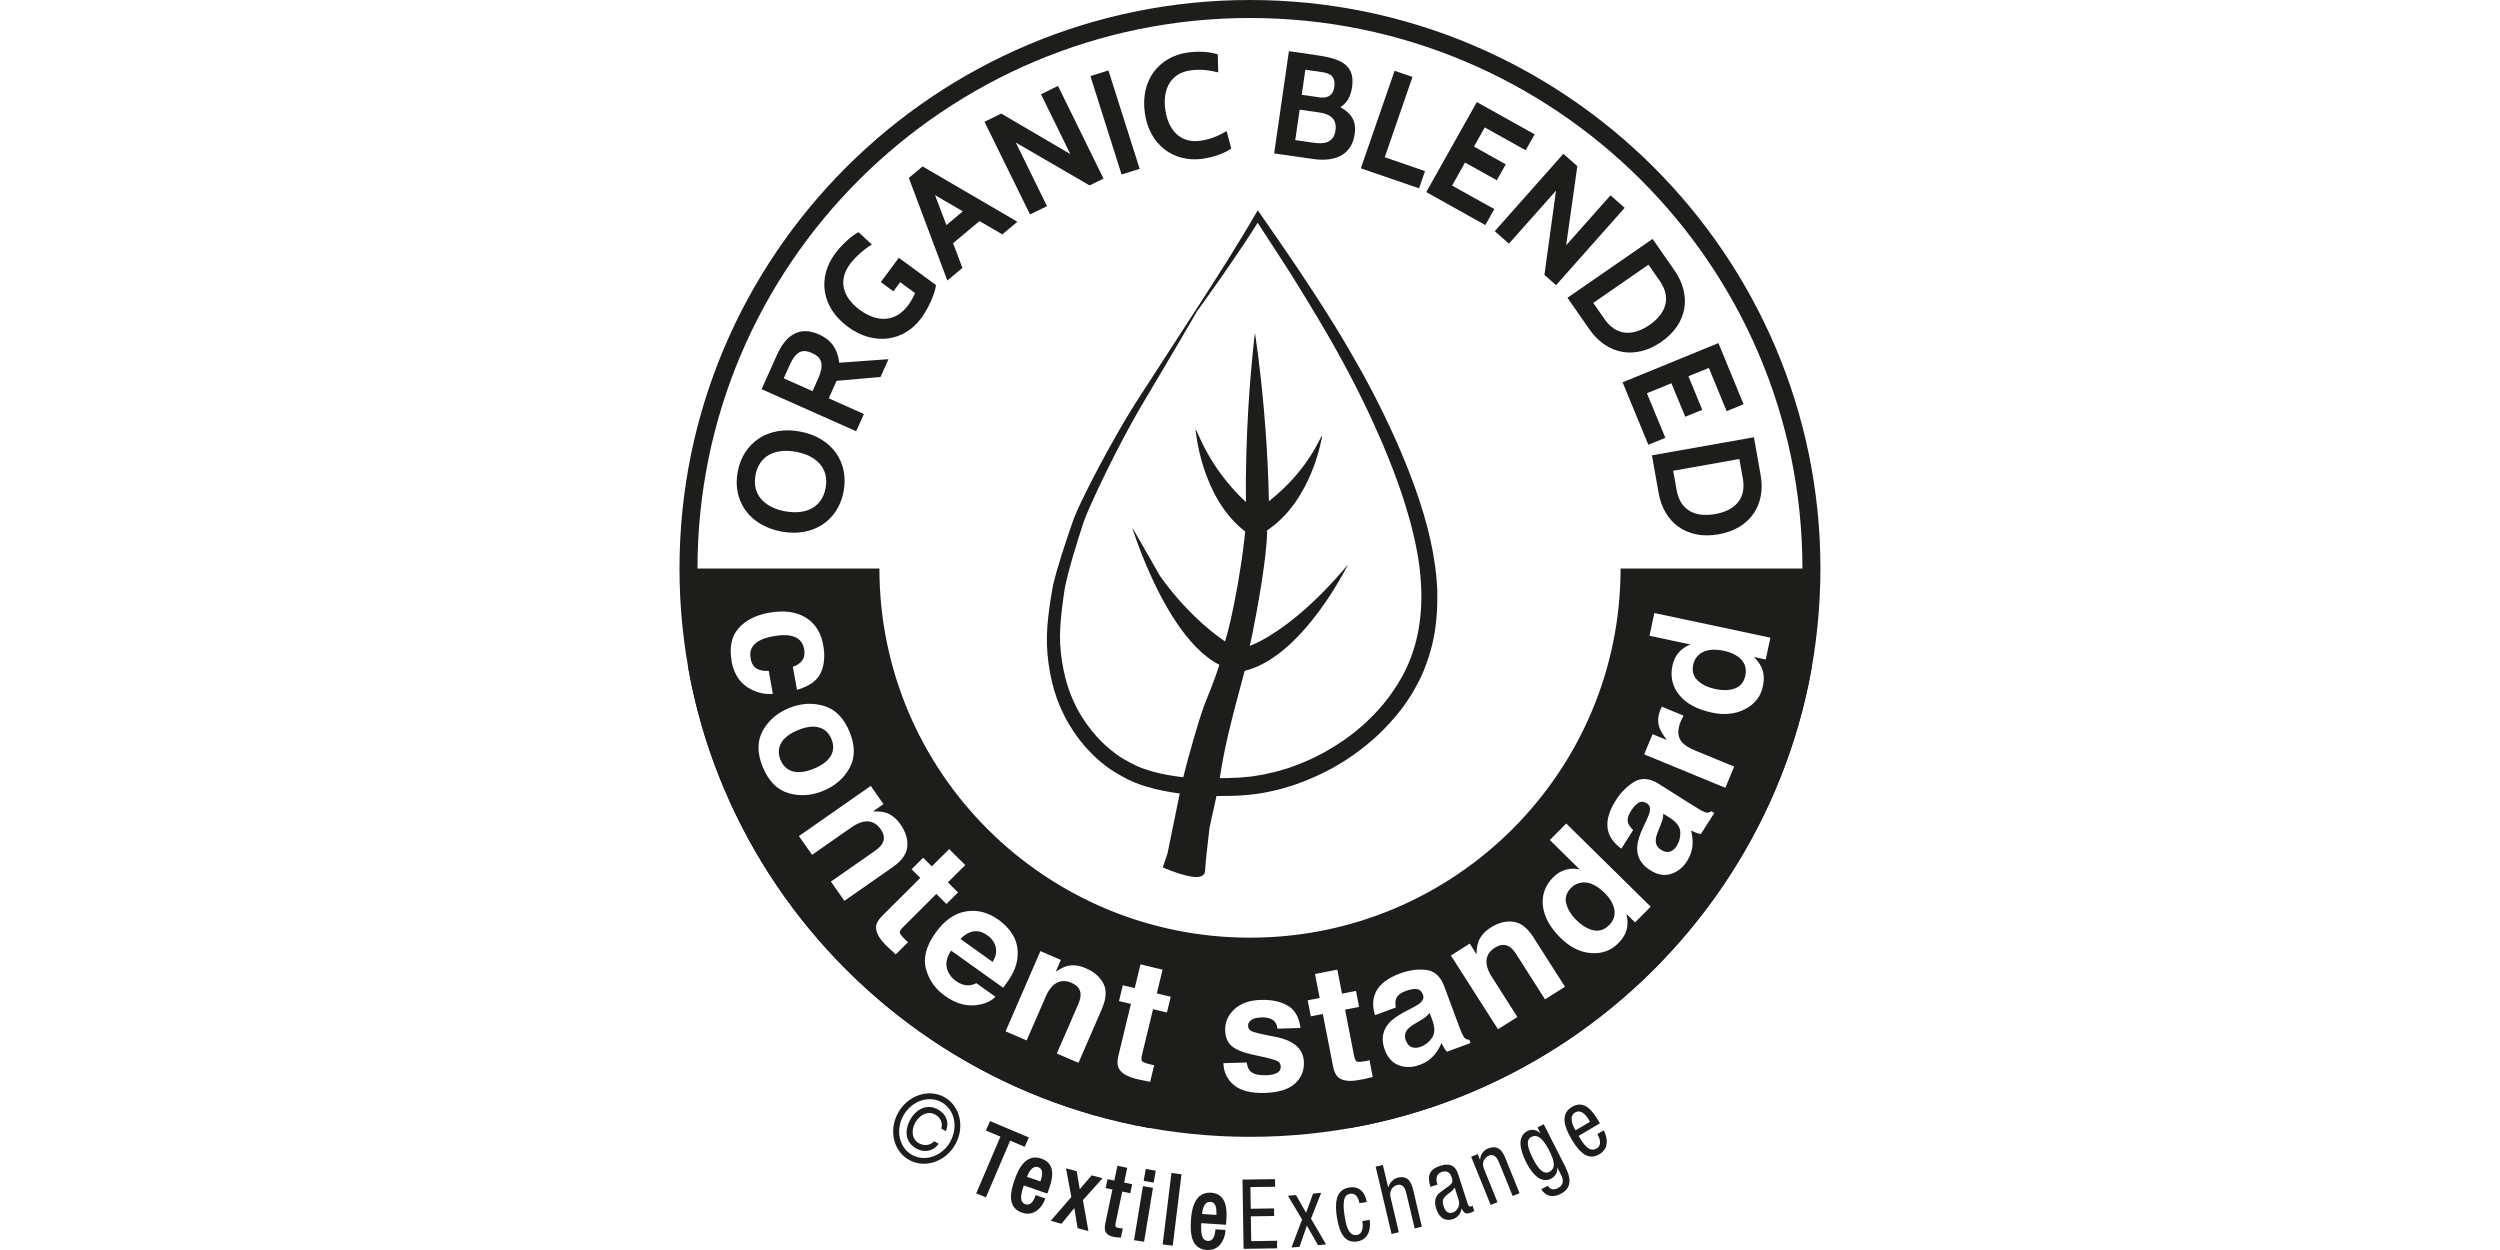 <?xml version="1.0" encoding="UTF-8"?>
<svg id="Livello_1" data-name="Livello 1" xmlns="http://www.w3.org/2000/svg" width="300" height="150" xmlns:xlink="http://www.w3.org/1999/xlink" viewBox="0 0 300 150">
  <defs>
    <style>
      .cls-1 {
        fill: none;
      }

      .cls-2 {
        fill: #1d1d1b;
      }

      .cls-3 {
        clip-path: url(#clippath);
      }
    </style>
    <clipPath id="clippath">
      <path class="cls-1" d="M150,136.42c-37.75,0-68.46-30.6-68.46-68.21S112.25,0,150,0s68.45,30.6,68.45,68.21-30.71,68.21-68.45,68.21Z"/>
    </clipPath>
  </defs>
  <g>
    <path class="cls-2" d="M113.35,131.67c1.88,1.07,2.46,3.61,1.27,5.69-1.18,2.07-3.66,2.89-5.55,1.82-1.89-1.07-2.46-3.61-1.27-5.69,1.18-2.07,3.66-2.89,5.55-1.82ZM114.02,137.01c.99-1.74.54-3.86-1.01-4.73-1.55-.88-3.6-.18-4.59,1.56-.99,1.74-.54,3.86,1.01,4.74,1.55.88,3.61.18,4.6-1.56ZM112.63,137.27c-.72.96-1.79,1.06-2.7.54-1.25-.71-1.46-2.1-.69-3.47.78-1.36,2.09-1.9,3.34-1.19.91.52,1.39,1.47.92,2.59l-.55-.31c.2-.59-.03-1.29-.71-1.67-.86-.49-1.84-.03-2.39.92-.54.95-.44,2.03.43,2.51.68.39,1.4.23,1.81-.25l.55.31Z"/>
    <g>
      <polygon class="cls-2" points="123.46 136.49 118.8 134.53 118.31 135.66 120.05 136.4 117.21 143.05 117.14 143.2 118.31 143.68 121.22 136.88 122.97 137.62 123.46 136.49"/>
      <path class="cls-2" d="M126.07,139.94c-.2-.42-.58-.73-1.11-.91-2.07-.73-2.94,1.78-3.23,2.61-.48,1.37-.9,3.25.91,3.88.24.08.46.12.68.12,1.07,0,1.8-.93,2.06-1.68l.05-.15-1.15-.4-.05.15c-.08.22-.29.75-.67.93-.16.07-.33.08-.51.02-.77-.27-.55-1.21-.19-2.26l2.82.98.19-.53c.32-.91.59-1.95.21-2.75ZM123.25,141.21l.02-.06c.04-.13.42-1.13,1.08-1.13.07,0,.15.01.23.04.19.06.31.17.39.33.18.37.04.92-.07,1.22l-.06.16-1.6-.55Z"/>
      <polygon class="cls-2" points="131 141.04 129.57 142.71 129.21 140.55 127.92 140.2 128.56 143.64 126.08 146.5 127.38 146.85 128.92 144.96 129.31 147.38 130.61 147.73 129.95 144.02 132.3 141.39 131 141.04"/>
      <path class="cls-2" d="M135.28,140.14l-1.19-.25-.37,1.78-.81-.17-.23,1.07.81.17-.85,4.05c-.07.35-.13.8.09,1.13.16.25.45.41.9.5.38.08.63.08.75.08h.13l.19-.91.02-.2h-.2c-.09,0-.18,0-.34-.05-.16-.03-.25-.08-.3-.14-.05-.08-.05-.22,0-.46l.79-3.75.96.2.23-1.08-.96-.2.37-1.78Z"/>
      <polygon class="cls-2" points="136.11 148.66 136.08 148.82 137.29 149.01 138.33 142.7 138.36 142.54 137.15 142.34 136.11 148.66"/>
      <rect class="cls-2" x="137.25" y="140.5" width="1.45" height="1.22" transform="translate(-24.1 253.72) rotate(-80.44)"/>
      <polygon class="cls-2" points="139.54 149.17 139.52 149.33 140.73 149.48 141.76 141.07 141.78 140.91 140.57 140.76 139.54 149.17"/>
      <path class="cls-2" d="M145.32,143.12c-.05,0-.11,0-.16,0-2.03,0-2.2,2.54-2.25,3.39-.09,1.44,0,3.37,1.92,3.49.05,0,.1,0,.15,0,1.58,0,2.03-1.61,2.07-2.25v-.16s-1.21-.07-1.21-.07v.16c-.04.37-.17,1.23-.84,1.23h-.05c-.81-.05-.85-1.02-.8-2.13l2.98.19.03-.56c.06-.95.2-3.16-1.86-3.29ZM144.26,145.69v-.07c0-.09.07-.89.48-1.24.14-.12.29-.16.49-.16.2.01.35.08.47.21.28.31.28.88.27,1.19v.17s-1.7-.11-1.7-.11Z"/>
    </g>
    <path class="cls-2" d="M149.1,141.55l3.9-.05.02.91-2.97.04.04,2.6,2.8-.04v.91s-2.79.04-2.79.04l.05,2.98,3.1-.05v.91s-4.02.06-4.02.06l-.13-8.3Z"/>
    <path class="cls-2" d="M154.55,143.49l.97-.08,1.21,2.12.84-2.3.97-.09-1.22,3.1,1.81,3.09-.97.09-1.34-2.35-.87,2.55-.97.08,1.27-3.36-1.7-2.85Z"/>
    <path class="cls-2" d="M163.13,144.38c-.09-.59-.42-1.23-1.09-1.13-.54.08-1.05.47-.68,2.72.13.81.4,2.41,1.45,2.23.75-.11.78-1.01.67-1.68l.88-.14c.16.97-.07,2.36-1.47,2.59-1.37.22-2.11-.73-2.45-2.84-.25-1.54-.26-3.36,1.46-3.63,1.53-.25,2,1.03,2.11,1.74l-.88.14Z"/>
    <path class="cls-2" d="M165.07,140l.87-.21.64,2.7h.02c.11-.56.64-1.05,1.13-1.17,1.42-.34,1.71.87,1.88,1.59l1.01,4.29-.86.21-.99-4.18c-.11-.46-.32-1.22-1.1-1.03-.46.11-1.01.6-.8,1.48l.99,4.19-.87.21-1.91-8.08Z"/>
    <path class="cls-2" d="M171.65,142.42c-.43-1.35-.1-2.12,1.19-2.53,1.65-.52,1.99.56,2.19,1.18l1.07,3.31c.08.24.15.48.42.39.11-.03.16-.07.18-.12l.21.67c-.06.03-.26.14-.48.22-.32.1-.73.23-1.01-.52h-.02c-.1.63-.52,1.11-1.03,1.27-1.01.32-1.69-.2-2.03-1.26-.27-.83-.13-1.51.49-1.96l1.02-.74c.55-.41.49-.6.33-1.1-.18-.55-.58-.78-1.15-.6-.93.3-.62,1.25-.55,1.46l.02.06-.85.27ZM174.56,142.5c-.2.46-.92.78-1.22,1.16-.21.28-.28.55-.11,1.07.19.6.52.96,1.09.78.56-.17.92-.87.73-1.48l-.49-1.53Z"/>
    <path class="cls-2" d="M176.54,138.81l.79-.32.27.68h.02c0-.63.43-1.15.94-1.35,1.39-.56,1.85.59,2.13,1.27l1.66,4.1-.83.33-1.62-3.99c-.18-.44-.5-1.15-1.25-.85-.44.18-.91.75-.57,1.59l1.62,3.99-.82.33-2.34-5.78Z"/>
    <path class="cls-2" d="M187.88,140.12c.84,1.65.45,2.61-.57,3.13-.31.16-1.53.77-2.36-.55l.79-.4c.29.49.75.5,1.17.29,1.02-.51.54-1.36.35-1.74l-.37-.73h-.02c.07.56-.26,1.08-.76,1.33-1.47.74-2.6-1.24-2.97-1.98-.76-1.5-1.11-3.11.17-3.76.55-.28,1.2-.09,1.53.3h.02s-.36-.72-.36-.72l.75-.38,2.64,5.2ZM183.97,139.06c.46.9,1.15,1.97,1.94,1.57.86-.44.58-1.41,0-2.55-.55-1.08-1.27-2.09-2.12-1.66-.74.37-.49,1.32.18,2.64Z"/>
    <path class="cls-2" d="M189.43,136.31c.49.82,1.22,2.06,2.16,1.51.73-.43.33-1.33.09-1.73l.76-.45c.34.57.82,2.09-.51,2.87-1.19.7-2.23.08-3.32-1.76-.8-1.34-1.48-3.03.02-3.92,1.49-.88,2.47.48,3.16,1.63l.2.34-2.56,1.51ZM190.8,134.61l-.17-.29c-.36-.6-.95-1.21-1.62-.82-.8.47-.25,1.61-.06,1.93l.12.2,1.74-1.02Z"/>
  </g>
  <g>
    <path class="cls-2" d="M172.48,71.04c-.03-1.05-.13-2.09-.27-3.13-.28-2.08-.75-4.12-1.34-6.12l-.05-.17h0c-.59-1.97-1.28-3.9-2.05-5.81-.39-.98-.81-1.95-1.23-2.91-.22-.49-.44-.96-.66-1.44l-.67-1.43c-.92-1.91-1.89-3.77-2.92-5.62-1.02-1.83-2.08-3.64-3.18-5.42h0s-.02-.03-.02-.03c-2.86-4.63-5.94-9.12-9.05-13.57l-.11-.16-.1.17c-2.33,4.03-4.84,7.95-7.37,11.85l.18.12,2.03-2.85c.67-.95,1.35-1.91,2-2.87,1.31-1.93,2.01-2.94,3.25-4.92l3.87,5.96,1.07,1.73,1.06,1.73c.7,1.14,1.38,2.28,2.05,3.43l.03.05c1.06,1.81,2.07,3.63,3.04,5.48.49.92.96,1.85,1.41,2.79l.68,1.4.33.7.32.69.64,1.45.32.72.16.36.07.16.07.18c.4.96.79,1.92,1.16,2.89.74,1.93,1.4,3.88,1.94,5.85l.07.23c.24.9.46,1.79.65,2.69.2.98.38,1.96.49,2.94.12.98.19,1.96.21,2.94.02.98-.02,1.95-.12,2.91-.1.96-.26,1.91-.49,2.83-.23.92-.54,1.83-.9,2.7l-.27.62c-.11.22-.23.46-.34.69l-.09.17-.07.12-.18.31-.36.61c-.11.21-.25.4-.39.6l-.4.59c-.13.2-.28.39-.43.58l-.44.56c-.61.74-1.27,1.45-1.97,2.11-.34.35-.72.65-1.08.96-.36.33-.75.61-1.14.9-.19.14-.38.3-.58.43l-.61.4-.61.4-.63.37-.63.37c-.21.12-.43.22-.65.33-.43.22-.87.45-1.32.63-.45.19-.89.4-1.35.55-.46.16-.91.35-1.37.47l-.7.2-.35.1-.35.08-.7.16-.35.08c-.12.03-.23.04-.34.06l-.68.11c-.23.04-.44.08-.72.1l-.78.07-.39.04h-.09s-.03.01-.03.01h-.19c-.7.04-1.4.06-2.1.06.61-3.85,1.16-6.09,2.95-12.72,0,0,.03-.11.04-.16.06-.01.19-.05.19-.05,4.01-1.05,7.52-5.23,9.73-8.51h0c1.56-2.32,2.48-4.19,2.48-4.19-4.31,5.15-8.07,7.89-10.44,9.14h0c-.52.28-.98.48-1.35.62.03-.12.14-.59.29-1.31.57-2.81,1.78-9.34,1.8-12.56,5.46-3.63,6.6-11.34,6.6-11.34-.23-.02-1.46,3.96-6.39,7.85-.01-.74-.04-1.47-.06-2.19,0,0,0,0,0-.01-.11-3.2-.31-6.14-.53-8.67h0c-.49-5.69-1.09-9.34-1.09-9.34,0,0-.48,3.78-.8,9.23-.19,3.25-.33,7.1-.28,11.08-4.64-4.34-5.81-8.7-6.04-8.71,0,0,.61,8.14,5.95,12.24-.04.42-.09.85-.14,1.28,0,0,0,.01,0,.02-.4,3.37-1.05,6.93-1.63,9.45h0c-.23,1-.45,1.84-.64,2.44-.27-.18-4.16-2.71-7.82-7.87,0,0,0,0,0-.01,0-.01-3.34-5.83-3.34-5.83,0,0,.64,2.11,1.82,4.85,0,0,0,0,0,0,1.78,4.13,4.77,9.7,8.65,11.66-.64,2.09-1.3,3.5-1.93,5.19,0,0,0,.01,0,.02-.55,1.48-1.88,6.14-2.4,8.29-1.26-.15-2.52-.36-3.7-.69-.64-.18-1.28-.4-1.84-.65-.13-.06-.24-.1-.42-.2l-.25-.13-.21-.11-.49-.27-.24-.13-.06-.03-.1-.07c-.56-.34-1.08-.74-1.59-1.16-.51-.43-.98-.9-1.44-1.39-.44-.5-.87-1.02-1.26-1.57-.38-.55-.75-1.12-1.07-1.72-.17-.3-.31-.6-.45-.91-.14-.31-.28-.62-.39-.91-.06-.15-.12-.29-.18-.48l-.16-.47-.16-.53-.06-.23-.07-.25c-.34-1.34-.56-2.72-.63-4.09-.07-1.35.04-2.76.21-4.19.09-.71.18-1.43.29-2.16.09-.63.27-1.34.44-2.03.36-1.4.78-2.81,1.22-4.21.22-.7.44-1.41.67-2.08.22-.63.51-1.31.81-1.97,1.19-2.66,2.5-5.32,3.87-7.92.34-.65.69-1.3,1.05-1.94l.54-.96.55-.96,2.26-3.81c.76-1.27,1.51-2.55,2.26-3.83l2.24-3.84-.18-.12-4.83,7.46-2.41,3.73c-.79,1.25-1.55,2.53-2.28,3.82-.73,1.29-1.44,2.59-2.14,3.9-.69,1.31-1.37,2.63-2.01,3.97-.32.67-.63,1.34-.9,2.04-.26.7-.5,1.4-.73,2.1-.48,1.4-.93,2.81-1.34,4.24-.2.71-.4,1.43-.53,2.17-.13.73-.25,1.46-.35,2.2-.2,1.47-.35,2.95-.3,4.45.05,1.49.25,2.97.59,4.42.33,1.45.85,2.87,1.53,4.19.68,1.33,1.53,2.57,2.51,3.7.5.56,1.03,1.09,1.59,1.58.57.49,1.16.95,1.8,1.35.33.21.65.37.97.56.33.19.65.36,1,.52.68.32,1.39.57,2.11.78,1.26.37,2.55.61,3.84.78l-1.47,7.19c-.16.51-.33,1.01-.51,1.51l-.06.17.17.07c.56.24,1.12.45,1.7.64.58.18,1.16.35,1.78.42.31.03.64.05.99-.08.17-.07.35-.23.41-.44.05-.21.04-.34.05-.49.03-.58.1-1.18.16-1.77.11-1.04.23-2.08.35-3.12l.84-3.8c.86,0,1.72,0,2.59-.04.54-.02,1.05-.09,1.57-.13.26-.02.52-.06.78-.1l.78-.13c1.04-.19,2.06-.44,3.07-.76.51-.14,1-.34,1.49-.52.5-.17.98-.4,1.46-.6.49-.2.95-.45,1.42-.68.23-.12.47-.23.7-.36l.68-.4.68-.4.66-.44.65-.44c.22-.15.42-.31.63-.47.42-.32.84-.63,1.23-.98.4-.35.81-.67,1.17-1.05.76-.72,1.47-1.5,2.14-2.31l.49-.62c.16-.21.33-.41.47-.64l.44-.65c.14-.22.3-.43.42-.67.25-.46.53-.91.76-1.38.11-.23.23-.47.34-.7l.31-.73c.39-.98.71-1.98.96-3,.25-1.02.41-2.06.5-3.11.1-1.04.12-2.09.1-3.14h0Z"/>
    <g>
      <g>
        <path class="cls-2" d="M93.73,63.78c-3.84-.73-5.87-3.72-5.2-7.2.66-3.48,3.66-5.52,7.5-4.79,3.84.73,5.87,3.72,5.2,7.2-.66,3.48-3.66,5.52-7.5,4.79h0ZM94.19,61.35c2.44.46,4.43-.4,4.88-2.77.45-2.36-1.08-3.9-3.52-4.36-2.44-.46-4.43.4-4.89,2.77-.45,2.36,1.08,3.9,3.52,4.36h0Z"/>
        <path class="cls-2" d="M105.66,45.24l-5.27.46-.94,2.1,4.22,1.88-.93,2.07-11.35-5.05,1.86-4.14c.98-2.18,2.56-3.53,5.02-2.43,1.75.78,2.26,2.04,2.44,3.4l5.91-.43-.96,2.15ZM94.05,45.4l3.45,1.54.68-1.52c.84-1.87.28-2.61-.75-3.06-1.05-.47-1.87-.33-2.67,1.45l-.72,1.6Z"/>
        <path class="cls-2" d="M101.73,39.2c-3.13-2.3-3.67-5.86-1.51-8.78.72-.97,1.9-2.1,2.8-2.56l1.6,1.48c-.88.54-1.95,1.45-2.61,2.33-1.54,2.08-.78,4.09,1.17,5.52,2.04,1.5,4.25,1.52,5.78-.54.31-.41.6-.92.85-1.48l-1.79-1.31-.81,1.1-1.51-1.11,2.16-2.92,4.46,3.28c-.12,1.03-.93,2.83-1.77,3.97-2.07,2.79-5.66,3.36-8.82,1.03h0Z"/>
        <path class="cls-2" d="M120.29,28.13l-2.75-1.6-3.17,2.65,1.12,2.97-1.81,1.51-4.62-12.31,1.65-1.38,11.38,6.64-1.81,1.51ZM112.2,23.41l1.37,3.6,1.97-1.65-3.34-1.94Z"/>
        <polygon class="cls-2" points="130.75 22.25 121.9 17.11 125.64 24.74 123.6 25.73 118.14 14.61 120.15 13.63 128.44 18.49 124.92 11.31 126.96 10.31 132.42 21.43 130.75 22.25"/>
        <polygon class="cls-2" points="134.59 20.94 130.85 9.13 133.01 8.45 136.76 20.26 134.59 20.94"/>
        <path class="cls-2" d="M137.38,13.54c-.55-3.85,1.64-6.74,5.15-7.24,1.28-.18,2.64-.09,3.6.22l.06,2.17c-1.08-.26-2.07-.42-3.35-.24-2.39.34-3.35,2.28-3,4.73.35,2.45,1.82,4.05,4.21,3.71,1.28-.18,2.19-.62,3.15-1.16l.55,2.1c-.83.57-2.11,1.03-3.4,1.22-3.52.5-6.43-1.66-6.98-5.51h0Z"/>
      </g>
      <path class="cls-2" d="M152.9,18.4l1.77-12.26,3.32.48c2.83.41,4.65,1.11,4.26,3.83-.16,1.1-.6,1.92-1.41,2.41,1.35.75,1.95,1.69,1.72,3.25-.41,2.84-2.86,3.27-4.91,2.98l-4.75-.68ZM155.96,13.15l-.53,3.66,2.21.32c1.44.21,2.42-.1,2.62-1.48.2-1.42-.7-1.98-1.97-2.16l-2.34-.33ZM156.64,8.37l-.43,3.01,2.2.31c.63.09,1.53-.05,1.7-1.22.18-1.28-.44-1.67-1.48-1.82l-1.99-.28Z"/>
      <polygon class="cls-2" points="163.3 20.2 167.35 8.5 169.5 9.23 166.17 18.87 171 20.53 170.29 22.6 163.3 20.2"/>
      <polygon class="cls-2" points="171.15 23.05 177.22 12.25 184.16 16.12 183.08 18.03 178.17 15.29 176.88 17.59 180.69 19.72 179.62 21.63 175.8 19.51 174.25 22.27 179.32 25.09 178.24 27.01 171.15 23.05"/>
      <polygon class="cls-2" points="185.33 32.99 186.72 22.88 181.07 29.24 179.37 27.74 187.6 18.46 189.28 19.94 187.94 29.43 193.26 23.44 194.96 24.94 186.73 34.22 185.33 32.99"/>
      <path class="cls-2" d="M188.1,35.73l10.21-7.06,2.65,3.81c2.02,2.91,1.6,6.33-1.61,8.55-3.21,2.22-6.57,1.42-8.6-1.48l-2.65-3.81ZM197.81,31.77l-6.62,4.58,1.36,1.95c1.38,1.98,3.34,2.1,5.39.69,2.04-1.41,2.61-3.29,1.24-5.27l-1.36-1.95Z"/>
      <polygon class="cls-2" points="194.71 45.88 206.21 41.17 209.23 48.51 207.2 49.34 205.06 44.15 202.61 45.15 204.27 49.18 202.23 50.01 200.57 45.99 197.63 47.19 199.84 52.54 197.8 53.37 194.71 45.88"/>
      <path class="cls-2" d="M198.23,54.64l12.24-2.17.81,4.56c.62,3.48-1.2,6.41-5.05,7.09-3.85.68-6.57-1.44-7.19-4.93l-.81-4.56ZM208.72,55.08l-7.94,1.41.42,2.33c.42,2.37,2.16,3.3,4.61,2.87,2.45-.43,3.76-1.9,3.33-4.27l-.42-2.33Z"/>
    </g>
    <g class="cls-3">
      <g>
        <path class="cls-2" d="M99.69,90.72c.36-.62.39-1.29.08-2.04-.31-.74-.81-1.21-1.5-1.39-.69-.19-1.53-.08-2.51.32-.98.4-1.65.91-2.01,1.53-.36.62-.39,1.3-.09,2.04.31.74.81,1.21,1.5,1.39.69.18,1.53.07,2.51-.33.98-.4,1.65-.91,2.01-1.52Z"/>
        <path class="cls-2" d="M187.95,108.42c.17.69.57,1.36,1.22,1.99.69.68,1.38,1.09,2.07,1.23.68.14,1.3-.07,1.85-.62.55-.55.76-1.18.63-1.87-.13-.69-.52-1.37-1.18-2.01-.92-.9-1.8-1.32-2.66-1.24-.52.05-.97.26-1.34.63-.57.57-.77,1.2-.6,1.9Z"/>
        <path class="cls-2" d="M200.46,98.19l-.87-.55c0,.21-.02.4-.06.59-.04.19-.12.43-.24.72l-.24.59c-.23.55-.35.97-.36,1.27-.02.5.19.89.64,1.17.4.25.76.32,1.08.21.32-.11.58-.33.78-.65.32-.51.47-1.07.45-1.68-.02-.61-.42-1.17-1.19-1.68Z"/>
        <path class="cls-2" d="M119.49,113.65c-.14-.56-.47-1.03-1-1.41-.58-.41-1.14-.57-1.69-.47-.55.1-1.07.4-1.55.9l3.86,2.76c.39-.62.51-1.21.37-1.78Z"/>
        <path class="cls-2" d="M194.47,68.21h0c0,24.47-19.91,44.31-44.47,44.31s-44.47-19.84-44.47-44.3h0s-22.91,0-22.91,0v67.13h134.75v-67.13h-22.91ZM87.8,79.33c-.3-1.67-.02-2.98.83-3.94.85-.96,2.07-1.58,3.64-1.86,1.78-.32,3.25-.13,4.39.56,1.15.69,1.85,1.8,2.13,3.33.23,1.3.13,2.41-.31,3.34-.44.93-1.38,1.6-2.84,2.02l-.5-2.77c.38-.12.71-.31.98-.58.37-.38.49-.89.38-1.53-.16-.91-.73-1.46-1.7-1.63-.51-.09-1.17-.07-1.97.07-.76.14-1.36.33-1.79.59-.81.48-1.13,1.16-.97,2.06.11.63.37,1.06.76,1.26.39.21.86.29,1.42.25l.49,2.76c-.84.08-1.67-.08-2.5-.48-1.34-.64-2.16-1.79-2.46-3.46ZM91.54,92.07c-.69-1.67-.69-3.12-.02-4.36.68-1.24,1.73-2.15,3.16-2.74,1.41-.58,2.79-.67,4.17-.27,1.37.4,2.4,1.43,3.09,3.1.69,1.67.69,3.13,0,4.37-.69,1.24-1.74,2.15-3.15,2.73-1.43.59-2.82.68-4.18.27-1.36-.4-2.38-1.44-3.07-3.11ZM99.71,105.79l5.26-3.67c.45-.32.76-.62.92-.91.29-.53.22-1.1-.22-1.72-.53-.76-1.22-1.05-2.07-.88-.45.09-.94.33-1.47.7l-4.68,3.27-1.58-2.25,8.62-6.02,1.53,2.18-1.26.88c.65-.02,1.16.03,1.53.15.67.22,1.26.68,1.76,1.39.62.89.9,1.77.83,2.66-.07.89-.65,1.71-1.73,2.47l-5.82,4.06-1.62-2.31ZM107.5,114.54l-.96-.89c-.95-.89-1.42-1.67-1.41-2.36,0-.44.24-.89.71-1.36l4.59-4.58-1.04-1.04,1.39-1.38,1.04,1.03,2.08-2.07,1.93,1.92-2.08,2.07,1.21,1.21-1.39,1.39-1.21-1.21-3.94,3.93c-.31.3-.46.53-.45.68,0,.15.2.43.6.82.06.06.12.12.19.18.07.06.14.12.21.18l-1.46,1.45ZM113.74,116.54c.19.46.52.86,1,1.2.51.36,1.02.53,1.53.5.28-.02.57-.1.89-.26l2.29,1.63c-.43.46-1.07.78-1.94.95-1.37.28-2.74-.07-4.12-1.06-1.14-.81-1.9-1.88-2.27-3.21-.37-1.32.02-2.78,1.15-4.36,1.06-1.48,2.27-2.33,3.63-2.56,1.36-.23,2.66.11,3.92,1,.75.53,1.32,1.14,1.73,1.84.41.69.6,1.47.57,2.32-.01.76-.21,1.51-.59,2.25-.22.44-.6,1.02-1.15,1.75l-6.25-4.46c-.58.88-.71,1.7-.4,2.44ZM132.24,121.04l-2.82,6.5-2.6-1.12,2.55-5.87c.22-.51.32-.93.3-1.26-.03-.6-.39-1.05-1.09-1.35-.85-.37-1.6-.26-2.23.33-.33.31-.63.77-.88,1.36l-2.27,5.22-2.53-1.09,4.18-9.63,2.45,1.06-.61,1.41c.54-.36,1-.58,1.38-.68.69-.17,1.43-.08,2.23.27,1,.43,1.7,1.04,2.11,1.84.41.8.35,1.8-.18,3.01ZM140.04,121.5l-1.67-.4-1.31,5.4c-.1.42-.11.69-.03.82.08.13.4.26.94.39.08.02.17.04.26.06.09.02.18.03.27.05l-.48,2-1.28-.26c-1.28-.26-2.09-.69-2.44-1.28-.23-.38-.26-.89-.11-1.52l1.52-6.29-1.43-.34.46-1.9,1.43.34.69-2.85,2.65.64-.69,2.85,1.67.4-.46,1.9ZM155.36,130.06c-.76.68-1.95,1.04-3.58,1.09-1.66.05-2.9-.27-3.71-.94-.81-.67-1.23-1.55-1.26-2.63l2.8-.08c.07.49.21.83.41,1.03.35.36.99.52,1.92.5.54-.01.97-.11,1.29-.28.32-.17.47-.41.46-.74,0-.31-.14-.54-.41-.69-.26-.15-1.23-.4-2.91-.75-1.21-.26-2.06-.61-2.56-1.04-.5-.42-.76-1.05-.79-1.87-.03-.97.33-1.81,1.08-2.53.75-.72,1.81-1.1,3.2-1.14,1.32-.04,2.4.2,3.25.7.84.5,1.35,1.39,1.51,2.67l-2.76.08c-.05-.35-.16-.63-.32-.83-.32-.36-.84-.54-1.57-.52-.6.02-1.03.12-1.28.32-.25.19-.37.42-.36.67,0,.31.15.54.43.67.28.14,1.24.37,2.9.68,1.11.23,1.94.59,2.5,1.1.56.51.85,1.16.87,1.95.03,1.04-.34,1.9-1.1,2.58ZM163.46,129.52c-1.27.29-2.19.24-2.75-.15-.36-.25-.61-.7-.73-1.34l-1.24-6.35-1.44.28-.38-1.92,1.44-.28-.56-2.88,2.68-.52.56,2.88,1.68-.33.37,1.92-1.68.33,1.06,5.45c.08.42.19.68.32.76.13.08.47.07,1.02-.03.08-.02.17-.04.26-.05.09-.02.18-.04.27-.07l.39,2.02-1.27.3ZM173.65,126.23c-.15-.17-.28-.34-.37-.5-.1-.16-.19-.35-.3-.57-.21.52-.51,1-.87,1.44-.44.52-1.01.92-1.72,1.18-.9.33-1.74.35-2.52.06-.78-.29-1.34-.91-1.69-1.84-.45-1.21-.31-2.26.44-3.16.41-.49,1.09-.98,2.05-1.48l.85-.44c.46-.24.78-.44.95-.61.31-.29.41-.61.29-.94-.15-.4-.4-.63-.74-.68-.34-.05-.79.03-1.34.23-.62.23-1,.54-1.15.94-.1.29-.11.64-.03,1.04l-2.5.92c-.27-.88-.29-1.68-.06-2.39.36-1.12,1.38-1.99,3.05-2.61,1.09-.4,2.13-.55,3.14-.43,1,.12,1.73.77,2.17,1.95l1.68,4.52c.12.31.26.69.44,1.13.15.33.28.54.41.63.13.09.29.14.49.16l.14.38-2.81,1.04ZM185.42,119.95l-3.44-5.4c-.3-.47-.59-.79-.87-.96-.52-.31-1.1-.27-1.73.14-.78.5-1.11,1.17-.98,2.02.07.45.29.95.63,1.49l3.06,4.8-2.33,1.47-5.65-8.85,2.26-1.43.82,1.29c0-.64.08-1.15.22-1.52.25-.66.74-1.22,1.47-1.69.92-.58,1.82-.82,2.71-.7.89.11,1.69.72,2.4,1.83l3.81,5.97-2.39,1.51ZM196.21,110.69l-1.04-1.02c.17.72.18,1.35.02,1.91-.15.56-.49,1.1-1.02,1.63-.87.87-1.95,1.26-3.25,1.16-1.3-.1-2.51-.7-3.62-1.79-1.28-1.26-2-2.55-2.15-3.86-.15-1.31.26-2.46,1.23-3.44.45-.45.95-.76,1.5-.91.55-.16,1.11-.17,1.68-.04l-3.58-3.53,1.97-1.98,10.13,9.98-1.88,1.9ZM204.11,100.09c-.22-.04-.42-.1-.6-.17-.18-.07-.37-.16-.58-.27.14.54.2,1.1.18,1.68-.03.68-.25,1.34-.65,1.98-.51.81-1.17,1.33-1.97,1.57-.8.24-1.62.09-2.46-.45-1.1-.69-1.62-1.62-1.57-2.77.03-.63.27-1.44.73-2.41l.41-.86c.22-.47.35-.82.38-1.06.07-.42-.04-.73-.34-.92-.37-.23-.7-.26-1-.09-.3.17-.61.5-.93.99-.35.56-.47,1.04-.34,1.44.1.29.3.58.61.85l-1.42,2.24c-.75-.54-1.25-1.16-1.51-1.87-.39-1.11-.11-2.42.84-3.92.62-.98,1.37-1.72,2.23-2.24.87-.51,1.84-.43,2.92.25l4.09,2.58c.28.18.63.39,1.04.63.32.17.55.26.71.25.16,0,.32-.06.49-.17l.34.22-1.61,2.52ZM207.05,94.54l-9.75-4.02,1.01-2.42,1.7.7c-.48-.66-.79-1.18-.91-1.57-.2-.64-.15-1.34.17-2.1.02-.05.04-.09.05-.12.02-.03.05-.1.1-.21l2.61,1.08c-.08.15-.16.29-.21.41-.06.12-.1.22-.14.3-.42,1.02-.37,1.85.15,2.47.3.35.83.69,1.61,1.01l4.66,1.92-1.06,2.56ZM211.9,79.14l-1.43-.3c.53.51.88,1.05,1.05,1.6.17.55.18,1.19.03,1.92-.26,1.2-.96,2.11-2.11,2.72-1.15.61-2.49.76-4.02.43-1.76-.38-3.06-1.07-3.9-2.1-.84-1.02-1.11-2.21-.82-3.56.13-.62.39-1.15.77-1.57.38-.43.84-.74,1.39-.94l-4.92-1.05.58-2.73,13.93,2.96-.56,2.61Z"/>
        <path class="cls-2" d="M171.55,121.55c-.13.16-.26.31-.41.43-.14.13-.36.27-.63.43l-.55.33c-.52.3-.87.57-1.06.79-.32.39-.39.83-.2,1.32.16.44.41.71.73.82.32.1.66.09,1.02-.04.56-.21,1.03-.56,1.38-1.07.36-.5.38-1.19.08-2.06l-.36-.96Z"/>
        <path class="cls-2" d="M205.81,82.68c.95.2,1.76.18,2.41-.08.65-.25,1.06-.76,1.22-1.52.16-.76,0-1.4-.48-1.92-.48-.52-1.18-.87-2.08-1.06-1.26-.27-2.23-.14-2.91.38-.41.32-.67.74-.78,1.25-.17.79,0,1.43.52,1.92.52.5,1.22.84,2.1,1.02Z"/>
      </g>
    </g>
    <path class="cls-2" d="M150,136.42c-37.75,0-68.46-30.6-68.46-68.21S112.25,0,150,0s68.45,30.6,68.45,68.21-30.71,68.21-68.45,68.21ZM150,2.16c-36.56,0-66.3,29.63-66.3,66.05s29.74,66.05,66.3,66.05,66.29-29.63,66.29-66.05S186.56,2.16,150,2.16Z"/>
  </g>
</svg>